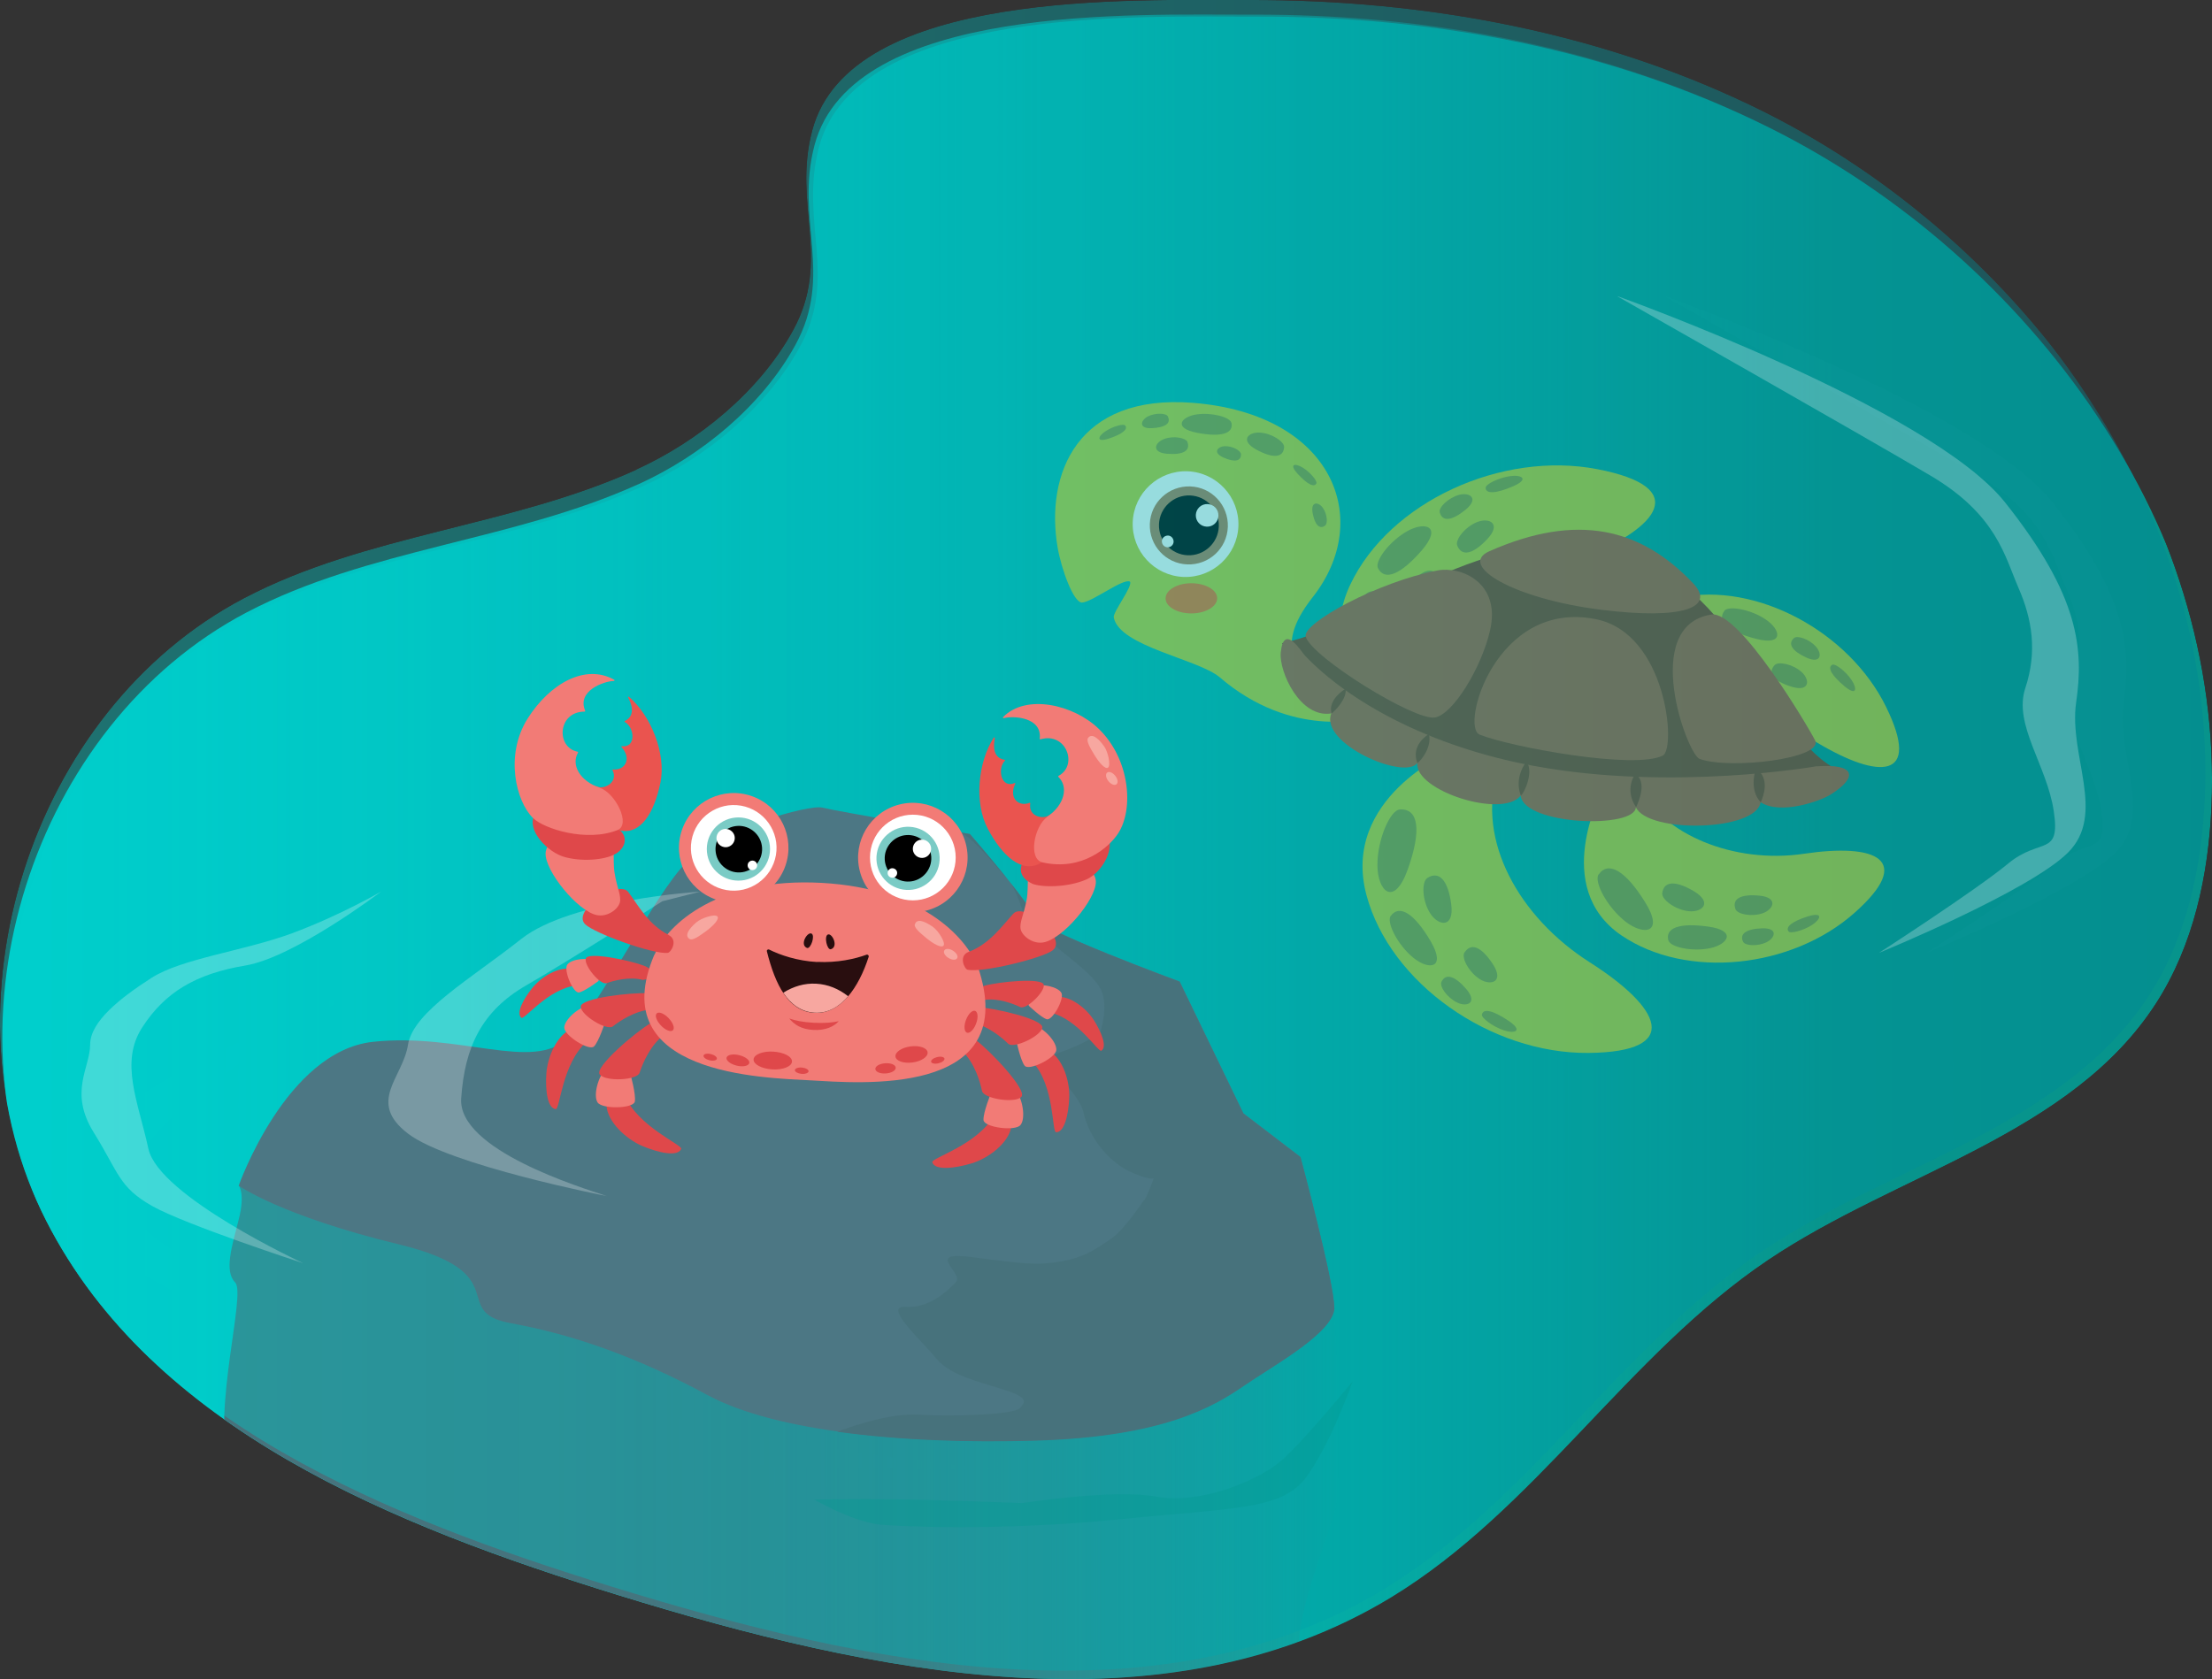 <svg xmlns="http://www.w3.org/2000/svg" xmlns:xlink="http://www.w3.org/1999/xlink" id="Layer_2" data-name="Layer 2" viewBox="0 0 169.31 128.55"><rect x="0" y="0" width="169.31" height="128.55" fill="#333333" stroke="none"/><defs><style>      .cls-1 {        fill: none;      }      .cls-2 {        fill: #47727c;      }      .cls-3 {        fill: #290e0f;      }      .cls-4 {        fill: #f7a7a0;      }      .cls-5 {        opacity: .36;      }      .cls-5, .cls-6 {        fill: #059991;      }      .cls-7 {        fill: #f27b76;      }      .cls-8 {        fill: #ea544f;      }      .cls-9 {        fill: #af5a35;      }      .cls-10 {        fill: url(#linear-gradient-4);      }      .cls-11 {        fill: url(#linear-gradient-3);      }      .cls-12 {        fill: url(#linear-gradient-2);      }      .cls-13 {        fill: #becd30;      }      .cls-14 {        fill: #4c7784;      }      .cls-15 {        fill: url(#linear-gradient);      }      .cls-16 {        opacity: .25;      }      .cls-16, .cls-17 {        fill: #fff;      }      .cls-18 {        fill: #df484a;      }      .cls-19 {        fill: #7acbc5;      }      .cls-20 {        fill: #8b9938;      }      .cls-21 {        opacity: .95;      }      .cls-22 {        opacity: .41;      }      .cls-23 {        fill: #853d1d;      }      .cls-24 {        fill: #b37a52;      }      .cls-25 {        clip-path: url(#clippath);      }      .cls-26 {        fill: #f26f22;      }      .cls-27 {        fill: #5a8893;      }    </style><linearGradient id="linear-gradient" x1="60.62" y1="89.57" x2="63.12" y2="77.99" gradientUnits="userSpaceOnUse"><stop offset="0" stop-color="#47727c"></stop><stop offset=".29" stop-color="#47727c" stop-opacity=".89"></stop><stop offset=".83" stop-color="#47727c" stop-opacity=".6"></stop><stop offset="1" stop-color="#47727c" stop-opacity=".5"></stop></linearGradient><clipPath id="clippath"><path class="cls-1" d="M48.68,35.97c-9.6,4.36-20.67,4.92-30.01,9.83C2.31,54.4-4.87,77,3.54,93.47c8.15,15.97,26.63,23.34,43.76,28.64,19.45,6.01,41.77,10.75,59.17.19,11.06-6.72,18.12-18.6,28.86-25.83,9.96-6.7,23.19-9.57,29.7-19.66,2.86-4.44,4.01-9.79,4.24-15.07.96-22.28-14.31-43.21-34.26-53.19C122.81,2.46,109.12-.04,95.55,0c-8.59.03-30.48-.9-33.38,9.98-1.52,5.72,1.5,9.91-1.48,15.33-2.56,4.66-7.23,8.48-12.02,10.65Z"></path></clipPath><linearGradient id="linear-gradient-2" x1=".18" y1="65.38" x2="169.49" y2="65.38" gradientUnits="userSpaceOnUse"><stop offset="0" stop-color="#00cfcc"></stop><stop offset=".09" stop-color="#00cfcc" stop-opacity=".97"></stop><stop offset=".21" stop-color="#00cfcc" stop-opacity=".89"></stop><stop offset=".34" stop-color="#00cfcc" stop-opacity=".76"></stop><stop offset=".49" stop-color="#00cfcc" stop-opacity=".57"></stop><stop offset=".65" stop-color="#00cfcc" stop-opacity=".33"></stop><stop offset=".81" stop-color="#00cfcc" stop-opacity=".04"></stop><stop offset=".83" stop-color="#00cfcc" stop-opacity="0"></stop></linearGradient><linearGradient id="linear-gradient-3" x1="17.15" y1="137.46" x2="102.49" y2="137.46" gradientUnits="userSpaceOnUse"><stop offset="0" stop-color="#47727c"></stop><stop offset=".3" stop-color="#47727c" stop-opacity=".98"></stop><stop offset=".48" stop-color="#47727c" stop-opacity=".92"></stop><stop offset=".61" stop-color="#47727c" stop-opacity=".8"></stop><stop offset=".73" stop-color="#47727c" stop-opacity=".65"></stop><stop offset=".84" stop-color="#47727c" stop-opacity=".44"></stop><stop offset=".94" stop-color="#47727c" stop-opacity=".19"></stop><stop offset="1" stop-color="#47727c" stop-opacity="0"></stop></linearGradient><linearGradient id="linear-gradient-4" x1="-.51" y1="63.63" x2="168.8" y2="63.63" gradientUnits="userSpaceOnUse"><stop offset="0" stop-color="#00cfcc"></stop><stop offset="1" stop-color="#008593"></stop></linearGradient></defs><g id="Marine_Life" data-name="Marine Life"><path class="cls-5" d="M14.33,96.09c.09-.38-3.23,1.98,2.57,5.28,5.79,3.3,6.67,3.52,10.19,4.84s5.86.88,11.07,3.15c5.2,2.27,12.02,2.49,12.02,2.49,0,0-7.62-2.12-10.7-3.95-3.08-1.83-3.15-1.69-8.72-2.93-5.57-1.25-9.46-1.91-11.95-4.11-2.49-2.2-4.98-2.64-4.47-4.77Z"></path><path class="cls-27" d="M77.17,71.48c-.18-.82-.32-2.58-.82-3.11-.5-.53-1.14-1.53-1.77-2.12-.64-.59-1.73-2.04-2.45-2.45-.17-.1-.54-.27-1-.48-3.11-.54-7.5-1.31-8.16-1.49-.96-.25-7.02,1.42-9.87,3.71l.09.25,1.08,2.45.18,1.92s3.27,1.9,4,2.13c.73.23,1.32.87,1.68,1.96.36,1.09,1.5,2.73,2.77,2.75,1.27.02,3.45-.23,3.95-.42s1.74-.87,2.25-.96,7.7-1,8.06-1.45c.36-.45.18-1.86,0-2.68Z"></path><path class="cls-27" d="M56.19,100.4c.5,0,1.45.26,1.45.26l2.4,4.85s2.68,2.45,3.79,2.68c1.11.22,2.73,0,2.73,0,0,0-1.95-.72-2.45-1.06s-2.23-2.56-2.51-3.18-1.39-3.12-2.73-5.46-1.9-1.67-4.07-3.18c-2.17-1.51-4.07-1.51-5.85-2.17s-3.34-3.4-3.34-3.4c0,0,.56-.56,1.17-.56s7.8,1.67,7.8,1.67c0,0,6.08,1.28,10.59,1.12,4.52-.17,6.75.56,7.41.61.67.06.56-.67.56-.67,0,0-2.45-.56-4.4-1-1.95-.45-4.01-.67-8.98-2.17-4.96-1.51-4.29-1.84-5.97-2.17-1.67-.33-1.73-.17-2.38-.49-.65-.32-5.59-2.91-6.82-3.86-1.23-.95-1.17-.5-2.17-1.5-.21-.21-.34-.32-.46-.39-.57.17-1.2.24-1.9.23-.01,0-.02,0-.04,0-.03,0-.06,0-.08,0-2.94-.06-6.94-1.26-11.4-.78-1.21.13-2.31.58-3.32,1.22,1.67.15,3.54.33,3.54.33,0,0,5.35,2.12,6.08,2.9.72.78,2.51,3.51,2.51,4.52s-.45,2.29-.45,3.46.22,2.01.39,3.23c.17,1.23.28,3.4.5,4.18.22.78,1,.67,2.06,1.12,1.06.45,3.12.45,3.12.45,0,0-.84-2.17-1.95-3.9-1.11-1.73-.89-2.23-.89-2.23,0,0,4.29.67,4.63.56s4.35,1.23,5.42,1.39c1.07.17,3.45.5,3.78.89s1.73,2.53,2.23,2.53Z"></path><path class="cls-27" d="M55.93,88.08c-.79,0-4.51-3.22-5.01-3.51s-1.29-3.36-1.43-3.58c-.14-.21-.93-1.5-.64-1.79s.09.14,1.34-1.36c1.24-1.5,1.24-1.93,2.03-2.65.72-.65,1.72-1.83,1.9-2.03.03.11.18.42.61,1.17.86,1.5.79.64,2.22,2.65,1.43,2,1.43,1.43,1.43,1.43,0,0-1.29-2.65-1.43-4.01s.14-1.22,0-2.5c-.14-1.29.14-.57.86-3.65.55-2.35.96-4.15.52-5.38-2.16.77-4.5,1.88-5.76,3.15-2.53,2.53-6.51,10.84-9.11,13.45-.89.89-2.15,1.11-3.67,1.06.18.25.45.52.85.82,2,1.5,5.29,4.2,7.01,4.71s7.3,1.8,7.51,2.02c.21.21,1.57,0,.79,0Z"></path><path class="cls-15" d="M56.16,74.16c-4.75.23-7.72,1.97-8.33,2.58s-3.43,2.98-4.9,4.59-2.52,2.45-1.33,3.64,2.27,1.41,3.41,1.41,2.62,2.15,3.6,2.47c.97.32,5.17.57,5.17.57l-1.17-3.36s.63-2.88,2.93-2.51,4.53.57,7.69.68,7.04-.14,7.36-.45,2.24-.98,2.38,0,.91,2.31-.77,3.08-2.7,1.99-2.7,1.99c0,0,.88,2.63,3.65,1.86,2.76-.77,5-1.96,5.56-2.87s.34-4.63.34-4.63c0,0,1.74.81,1.94.6s-.78-3.18-.99-4.16.68-.36,1.31-.22,2.56,1.61,2.08.14-2.46-4.01-5.24-4.06-8.54.18-10.43-.08c-1.89-.27-5.33-1.58-11.56-1.27Z"></path><path class="cls-5" d="M76.17,112.49s-19.34-1.75-29.23-5.43c-9.89-3.68-32.93-7.89-36.85-14.12-3.91-6.23,18.06-17.49,18.06-17.49,0,0-15.72,6.42-19.07,9.77-3.35,3.35-3.68,7.94-2.41,9.2s8.29,6.38,16.8,8.22c8.51,1.84,19.56,7.54,25.08,8.69,5.52,1.15,27.62,1.15,27.62,1.15Z"></path><path class="cls-16" d="M127.46,22.68s23.89,8.55,29.64,15.77c5.74,7.21,6.03,11.28,5.45,15.34-.58,4.06,2.33,8.53-.62,11.48-2.95,2.95-14.47,7.68-14.47,7.68,0,0,7.44-4.81,9.89-6.84s4.01-.48,3.49-4c-.52-3.52-3.11-6.63-2.18-9.43.93-2.8.52-5.29-.52-7.67s-1.66-5.6-6.74-8.6c-5.08-3.01-23.94-13.71-23.94-13.71Z"></path><g class="cls-25"><g class="cls-21"><path class="cls-6" d="M49.19,37.23c-9.6,4.36-20.67,4.92-30.01,9.83C2.82,55.67-4.35,78.27,4.05,94.74c8.15,15.97,26.63,23.34,43.76,28.64,19.45,6.01,41.77,10.75,59.17.19,11.06-6.72,18.12-18.6,28.86-25.83,9.96-6.7,23.19-9.57,29.7-19.66,2.86-4.44,4.01-9.79,4.24-15.07.96-22.28-14.31-43.21-34.26-53.19C123.33,3.72,109.64,1.23,96.07,1.27c-8.59.03-30.48-.9-33.38,9.98-1.52,5.72,1.5,9.91-1.48,15.33-2.56,4.66-7.23,8.48-12.02,10.65Z"></path></g><path class="cls-12" d="M48.86,37.07c-9.6,4.36-20.67,4.92-30.01,9.83C2.49,55.51-4.69,78.11,3.71,94.58c8.15,15.97,26.63,23.34,43.76,28.64,19.45,6.01,41.77,10.75,59.17.19,11.06-6.72,18.12-18.6,28.86-25.83,9.96-6.7,23.19-9.57,29.7-19.66,2.86-4.44,4.01-9.79,4.24-15.07.96-22.28-14.31-43.21-34.26-53.19C122.99,3.56,109.3,1.07,95.73,1.12c-8.59.03-30.48-.9-33.38,9.98-1.52,5.72,1.5,9.91-1.48,15.33-2.56,4.66-7.23,8.48-12.02,10.65Z"></path><path class="cls-11" d="M30.83,88.51s-8.52.06-9.17.78-3.38,1.48-3.38,1.48c0,0,.51.61-.02,2.64-.52,2.03-1.11,3.92-.26,4.77s-1.75,9.65-.5,14.13c1.25,4.48,1,5.48,4.98,9.47,3.99,3.99,7.24,4.48,8.35,7.47,1.11,2.99,0,10.96,0,10.96,0,0,.5,4.32,3.05,6.65s5.04,4.56,5.29,7.55,1,7.47,2.24,11.21c1.25,3.74,3.95,9.71,10,13.67,4.35,2.84,7.19,6.76,12.67,7.01s11.46,0,16.94-.5,7.74-1.99,8.73-2.49,3.87-5.34,4.23-5.7,3.24-.43,3.24-.43v-9.06l-2.06-13.09v-11.08s-2.18-5.98,1.55-5.98,4.24-4.98,3.49-5.73-.75-4.73-.75-6.73,1.83-7.11,2.66-9.54c.83-2.42,0-15.9,0-15.9,0,0-29.24-9.37-31.31-9.28s-39.98-2.3-39.98-2.3Z"></path><g><g><path class="cls-13" d="M114.63,59.14c-1.63,5.17,1.62,11.07,7.05,14.53,5.43,3.46,7.19,6.87-.09,6.94-7.48.07-15.2-5.33-17-12.09-1.97-7.4,6.41-10.97,6.41-10.97l3.63,1.59Z"></path><g><path class="cls-20" d="M107.15,61.97c1.44-.09,1.66,1.62.61,4.57-1.05,2.95-2.32,1.7-2.33-.29-.01-1.99.98-4.24,1.72-4.28Z"></path><path class="cls-20" d="M106.45,70.12c.67-.91,1.81-.18,3.05,1.93,1.24,2.12-.15,2.25-1.35,1.25-1.2-.99-2.05-2.72-1.7-3.19Z"></path><path class="cls-20" d="M109.26,67.21c.9-.57,1.58.19,1.82,2.02.24,1.84-.97,1.68-1.6.71s-.69-2.44-.22-2.73Z"></path><path class="cls-20" d="M112.1,72.92c.5-.78,1.3-.44,2.17.9.87,1.34-.13,1.68-.99,1.15-.85-.53-1.44-1.65-1.19-2.05Z"></path><path class="cls-20" d="M110.33,75.17c.32-.68,1.03-.47,1.91.56.87,1.03.08,1.39-.69,1.03-.77-.36-1.39-1.24-1.22-1.59Z"></path><path class="cls-20" d="M113.43,77.67c.1-.49.85-.32,2.02.47,1.17.78.51,1.02-.34.74-.86-.29-1.73-.95-1.68-1.2Z"></path></g></g><g><path class="cls-13" d="M125.51,60.31c1.75,3.5,7.12,5.86,12.58,5.05s8.51.41,3.84,4.54c-4.8,4.25-12.84,5.09-17.81,1.72-5.44-3.69-1.51-11.01-1.51-11.01l2.9-.31Z"></path><g><path class="cls-20" d="M122.37,66.94c.75-1.06,2.07-.26,3.55,2.13,1.49,2.39-.1,2.58-1.51,1.48-1.4-1.1-2.43-3.06-2.05-3.61Z"></path><path class="cls-20" d="M127.7,72c-.26-.98.88-1.37,3.07-1.06,2.18.31,1.49,1.36.13,1.65s-3.06-.08-3.19-.59Z"></path><path class="cls-20" d="M127.23,68.39c.11-.95,1.02-1,2.44-.15,1.42.86.64,1.62-.4,1.52-1.03-.1-2.1-.89-2.04-1.38Z"></path><path class="cls-20" d="M132.83,69.59c-.27-.79.42-1.16,1.85-1.02,1.43.14,1.1,1.03.26,1.34-.85.3-1.97.09-2.11-.32Z"></path><path class="cls-20" d="M133.42,72.1c-.3-.61.25-.99,1.46-1.03,1.22-.04,1.02.72.34,1.06-.68.34-1.65.28-1.8-.03Z"></path><path class="cls-20" d="M136.91,71.32c-.29-.34.25-.78,1.46-1.16,1.21-.38,1.01.21.33.65s-1.64.68-1.79.51Z"></path></g></g><g><path class="cls-13" d="M111.54,55.78c-.67-5.38,3.6-10.6,9.56-13.02,5.96-2.42,8.31-5.46,1.17-6.84-7.34-1.42-15.91,2.5-18.91,8.82-3.28,6.92,4.32,11.94,4.32,11.94l3.86-.91Z"></path><g><path class="cls-20" d="M104.69,51.64c1.4.35,1.93-1.29,1.43-4.39-.5-3.1-1.97-2.09-2.35-.14-.37,1.95.2,4.35.92,4.52Z"></path><path class="cls-20" d="M105.47,43.49c.5,1.01,1.74.51,3.35-1.35,1.61-1.86.26-2.24-1.1-1.48-1.36.76-2.51,2.3-2.25,2.83Z"></path><path class="cls-20" d="M107.72,46.86c.79.72,1.59.1,2.16-1.66s-.65-1.83-1.44-.99c-.79.84-1.12,2.28-.71,2.65Z"></path><path class="cls-20" d="M111.54,41.77c.35.86,1.2.67,2.3-.5,1.1-1.17.17-1.67-.76-1.31-.93.36-1.72,1.36-1.54,1.81Z"></path><path class="cls-20" d="M110.2,39.23c.2.73.93.65,1.98-.21,1.05-.86.33-1.35-.49-1.14-.82.22-1.59.97-1.49,1.34Z"></path><path class="cls-20" d="M113.71,37.33c0,.5.78.47,2.08-.09,1.3-.56.69-.91-.2-.79-.89.13-1.88.62-1.87.88Z"></path></g></g><g><path class="cls-13" d="M125.53,56.74c2.95-2.57,8.82-2.72,13.55.11,4.74,2.83,8.03,2.86,5.28-2.74-2.82-5.75-9.94-9.59-15.81-8.36-6.43,1.34-5.59,9.61-5.59,9.61l2.56,1.38Z"></path><g><path class="cls-20" d="M125.14,49.42c.29,1.26,1.81,1.03,4.1-.62,2.29-1.65.88-2.43-.83-1.94-1.72.49-3.41,1.91-3.26,2.56Z"></path><path class="cls-20" d="M131.99,46.76c-.61.81.3,1.6,2.43,2.15,2.14.54,1.9-.69.74-1.48-1.16-.79-2.86-1.08-3.18-.67Z"></path><path class="cls-20" d="M130.19,49.92c-.26.92.56,1.31,2.2,1.06,1.64-.25,1.21-1.26.21-1.56-1-.3-2.28.02-2.41.5Z"></path><path class="cls-20" d="M135.82,50.93c-.55.62-.05,1.23,1.33,1.65,1.38.41,1.41-.54.74-1.14-.67-.6-1.79-.83-2.07-.51Z"></path><path class="cls-20" d="M137.32,48.84c-.51.45-.15,1.01.96,1.51,1.11.49,1.22-.28.71-.85s-1.42-.88-1.68-.65Z"></path><path class="cls-20" d="M140.25,50.89c-.4.21-.06.81.91,1.63.97.82,1.01.19.55-.48s-1.25-1.26-1.46-1.15Z"></path></g></g><g><path class="cls-13" d="M86.49,44.53c-.49-.3-2.92,1.58-3.67,1.6-.65.02-1.59-2.58-1.87-4.23-.95-5.61,1.49-11.76,10.36-11.06,10.71.85,13.88,8.91,9.15,14.9-3.27,4.15-.5,5.62-.5,5.62l4.5,3.64s-5.58,1.59-11.09-3.14c-1.63-1.4-7.69-2.36-8.12-4.59-.08-.41,1.48-2.4,1.24-2.74Z"></path><g><path class="cls-17" d="M86.7,39.97c-.08,2.23,1.66,4.11,3.89,4.2,2.23.08,4.11-1.66,4.2-3.89.08-2.23-1.66-4.11-3.89-4.2-2.23-.08-4.11,1.66-4.2,3.89Z"></path><path class="cls-26" d="M89.74,46.59c.74.47,1.99.5,2.79.06.8-.43.85-1.17.11-1.63s-1.99-.5-2.79-.06c-.8.43-.85,1.17-.11,1.63Z"></path><path class="cls-24" d="M88.01,40.11c-.06,1.65,1.22,3.04,2.87,3.1,1.65.06,3.04-1.22,3.1-2.87.06-1.65-1.22-3.04-2.87-3.1-1.65-.06-3.04,1.22-3.1,2.87Z"></path><path d="M88.71,40.13c-.05,1.26.94,2.33,2.2,2.38,1.26.05,2.33-.94,2.38-2.2.05-1.26-.94-2.33-2.2-2.38-1.26-.05-2.33.94-2.38,2.2Z"></path><path class="cls-17" d="M91.53,39.42c-.02.48.35.88.83.9.48.02.88-.35.9-.83.02-.48-.35-.88-.83-.9-.48-.02-.88.35-.9.83Z"></path><path class="cls-17" d="M88.93,41.43c0,.25.18.46.43.47s.46-.18.47-.43c0-.25-.18-.46-.43-.47-.25,0-.46.18-.47.43Z"></path></g><g><path class="cls-20" d="M94.26,32.36c.18.84-.81,1.13-2.65.77s-1.21-1.22-.04-1.4c1.17-.18,2.59.21,2.68.64Z"></path><path class="cls-20" d="M94.99,34.78c0,.53-.49.63-1.34.25-.85-.37-.47-.85.11-.87.58-.02,1.22.34,1.23.62Z"></path><path class="cls-20" d="M101.43,40.24c-.44.31-.79-.06-.96-.97-.16-.91.45-.86.78-.39.34.47.4,1.2.17,1.36Z"></path><path class="cls-20" d="M90.89,33.85c.24.66-.34.99-1.56.89-1.22-.1-.95-.86-.23-1.13.72-.27,1.67-.1,1.8.24Z"></path><path class="cls-20" d="M89.39,31.89c.26.52-.2.84-1.23.89s-.87-.6-.3-.9c.58-.29,1.4-.26,1.53,0Z"></path><path class="cls-20" d="M98.29,34.24c-.06.81-.85.88-2.13.18s-.62-1.36.29-1.3c.91.06,1.87.7,1.84,1.12Z"></path><path class="cls-20" d="M86.12,32.57c.25.29-.21.66-1.23,1s-.86-.17-.28-.55c.57-.38,1.38-.6,1.51-.45Z"></path><path class="cls-20" d="M100.76,37c-.16.35-.69.08-1.42-.71s-.2-.85.39-.48,1.11,1.02,1.03,1.2Z"></path></g></g><g><path class="cls-23" d="M140.37,58.79c-5.4-3.11-7.01-14.06-16.74-16.54-10.05-2.56-18.16,5.44-25.51,6.99,11.68,16.59,41.98,11.16,42.25,9.55Z"></path><path class="cls-9" d="M139.07,58.67c2.9-.22,3.22.79,1.05,2.16-.79.5-3.84,1.58-5.36.59-.35,2.23-8.61,2.4-9.55.38-.05,1.67-8.54,1.39-8.82-.89-1.36,1.78-8.1-.36-7.91-2.49-1,1.33-7.5-1.51-6.58-3.8-2.4.38-4.01-3.21-3.87-4.66.23-2.32,1.6-.03,1.86.24,3.36,3.52,9.54,6.97,17.54,8.44,10.61,1.96,21.63.02,21.63.02Z"></path><path class="cls-23" d="M134.41,58.83c1.09.78.57,2.11.36,2.59-.96-1.02-.36-2.59-.36-2.59Z"></path><path class="cls-23" d="M125.17,59.23c.92.66.27,2.09.06,2.57-.94-1.38-.06-2.57-.06-2.57Z"></path><path class="cls-23" d="M116.83,58.31c.6.73-.15,2.41-.42,2.6-.55-1.42.42-2.6.42-2.6Z"></path><path class="cls-23" d="M109.37,56.2c.25.99-.6,2.03-.88,2.22-.55-1.42.88-2.22.88-2.22Z"></path><path class="cls-23" d="M102.99,52.73c.14.73-.8,1.7-1.07,1.89-.31-1.09,1.07-1.89,1.07-1.89Z"></path><path class="cls-9" d="M129.59,44.65c1.76,1.85-.76,2.82-7.05,2.03-6.72-.84-10.99-3.4-8.54-4.48,6.74-2.98,11.6-1.76,15.59,2.45Z"></path><path class="cls-9" d="M130.98,47.05c-5.45.87-1.84,10.71-.89,11.05,2.33.84,9.53-.03,8.84-1.42-.49-.98-5.81-9.98-7.95-9.63Z"></path><path class="cls-9" d="M127.28,57.84c1.03-.54.3-9.36-5.14-10.44-7.64-1.52-10.38,8.24-8.89,8.84,2.37.95,11.89,2.71,14.03,1.6Z"></path><path class="cls-9" d="M110.04,43.67c1.79-.34,4.86.93,4.01,4.6-.66,2.86-2.84,6.44-4.23,6.66-1.57.25-9.41-4.61-9.88-6.19-.3-1.01,5.56-4.21,10.1-5.07Z"></path></g></g><g class="cls-22"><path class="cls-10" d="M48.17,35.32c-9.6,4.36-20.67,4.92-30.01,9.83C1.8,53.76-5.37,76.35,3.03,92.82c8.15,15.97,26.63,23.34,43.76,28.64,19.45,6.01,41.77,10.75,59.17.19,11.06-6.72,18.12-18.6,28.86-25.83,9.96-6.7,23.19-9.57,29.7-19.66,2.86-4.44,4.01-9.79,4.24-15.07.96-22.28-14.31-43.21-34.26-53.19C122.31,1.81,108.62-.69,95.05-.64c-8.59.03-30.48-.9-33.38,9.98-1.52,5.72,1.5,9.91-1.48,15.33-2.56,4.66-7.23,8.48-12.02,10.65Z"></path></g><path class="cls-14" d="M18.27,90.77s3.62-10.28,10.27-11.01c6.65-.72,12.29,2.31,14.89-.29,2.6-2.6,6.58-10.92,9.11-13.45,2.53-2.53,9.38-4.46,10.41-4.19,1.03.27,11.28,2.02,11.28,2.02,0,0,4.76,5.47,4.92,6.36s11.14,4.93,11.14,4.93l4.88,10.09,4.37,3.34s2.58,9.59,2.58,11.5-4.68,4.46-6.96,6.02-6.16,3.88-15.86,4.17c-9.7.29-19.82-.58-25.17-3.47-5.35-2.89-10.27-4.63-15.04-5.49-4.77-.87.49-3.84-8.58-6.04-9.07-2.2-12.25-4.5-12.25-4.5Z"></path><path class="cls-5" d="M67.17,116.7c.83.12,8.92.57,18.23-.36s12.76-.74,14.62-3.3c1.86-2.57,3.52-7.3,3.52-7.3,0,0-3.67,4.51-5.49,6.1-1.83,1.58-6.28,3.35-9.52,2.74-3.24-.61-10.27.49-10.27.49,0,0-6.91-.26-9.82-.29-2.91-.03-6.12.02-6.12.02,0,0,2.71,1.59,4.86,1.9Z"></path><path class="cls-16" d="M46.45,91.57c-1.97-.66-11.42-3.54-11.15-7.48s1.57-6.69,4.99-8.66,10.4-6.43,10.4-6.43l2.91-.74s-9.9.61-13.71,3.63-8.27,5.56-8.66,8.09-3.17,4.37-.01,6.8c3.16,2.43,15.23,4.79,15.23,4.79Z"></path><path class="cls-16" d="M23.19,96.7s-11.04-5.12-11.83-8.75c-.79-3.63-2.21-6.62-.47-9.3,1.73-2.68,4.1-4.1,7.88-4.73,3.78-.63,10.41-5.67,10.41-5.67,0,0-3.13,1.83-6.83,3.2-3.71,1.37-8.44,1.92-10.78,3.43s-4.67,3.32-4.67,5.09-1.65,3.63.27,6.72c1.92,3.09,1.92,4.19,4.46,5.63,2.54,1.44,11.55,4.38,11.55,4.38Z"></path><g><path class="cls-2" d="M102.12,100.09c0-1.91-2.58-11.5-2.58-11.5l-4.37-3.34-4.88-10.09s-10.98-4.04-11.14-4.93c-.07-.38-.97-1.59-1.98-2.86.57.59,1.22,2.7,1.22,2.7,0,0,1.74,1.61,2.32,2.26.58.64,2.9,2.13,3.55,3.42.64,1.29-.06,3.35-.06,3.35,0,0-1.23.84-3.1,1.48-1.87.64,1.48,2.9,1.83,4.58.35,1.68,1.78,3.8,3.78,4.64,1.04.44,1.45.47,1.6.4-.16.44-.54,1.47-.7,1.63-.21.21-1.48,2.29-2.64,3.06-1.16.77-1.93,1.35-3.74,1.68-1.81.32-2.9.19-6.77-.32-3.87-.52-.59,1.22-1.31,1.93-.72.72-2.05,2-3.85,1.87-1.81-.13,1.42,2.77,2.32,3.9.9,1.12,2.39,1.59,4.77,2.3,2.39.71,2.13,1.03,1.68,1.55-.45.52-5.22.65-7.8.5-2.23-.13-5.38,1-6.18,1.31,4.66.65,10,.84,15.23.68,9.7-.29,13.58-2.6,15.86-4.17,2.28-1.57,6.96-4.11,6.96-6.02Z"></path><path class="cls-2" d="M77.15,67.34c-1.36-1.7-2.91-3.48-2.91-3.48,0,0-.25-.04-.67-.12,1.17.64,3.01,3.03,3.58,3.6Z"></path></g><g><g><path class="cls-18" d="M43.73,78.78c-1.08.45-1.82,2.1-1.91,3.39-.09,1.29.08,2.69.72,2.74.32.02.49-3.51,2.36-5.15-.14-.62-.74-1.16-1.16-.98Z"></path><path class="cls-7" d="M45.11,76.96c-.82.13-1.91,1.1-1.92,1.71,0,.61,1.91,1.82,2.28,1.44.37-.38.84-1.84.84-1.84,0,0-.54-1.43-1.2-1.32Z"></path><path class="cls-18" d="M49.61,76.04c-1.31-.07-5.18.37-5.16,1.03.02.66,2.01,1.88,2.47,1.5.46-.37,1.71-1.22,2.96-1.29.94-.43.89-1.18-.27-1.24Z"></path></g><g><path class="cls-18" d="M43.74,74.19c-.98-.21-2.31.59-3,1.45-.69.86-1.26,1.94-.83,2.28.22.17,2.06-2.23,4.18-2.47.2-.5.05-1.17-.34-1.25Z"></path><path class="cls-7" d="M45.61,73.58c-.64-.31-1.88-.16-2.19.27-.3.43.45,2.21.9,2.13.45-.09,1.49-.88,1.49-.88,0,0,.32-1.27-.2-1.52Z"></path><path class="cls-18" d="M49.31,73.94c-1.05-.41-4.31-1.1-4.47-.56-.16.54,1.12,2.07,1.6,1.89.48-.18,1.72-.53,2.76-.25.88-.1,1.04-.72.11-1.08Z"></path></g><g><path class="cls-18" d="M46.42,84.64c.08,1.24,1.48,2.55,2.73,3.09,1.26.53,2.72.85,2.99.23.13-.31-3.34-1.7-4.34-4.14-.66-.08-1.41.34-1.38.83Z"></path><path class="cls-7" d="M46.42,81.77c-.64.6-1.03,2.1-.68,2.63s2.75.48,2.85-.07c.1-.55-.34-2.11-.34-2.11,0,0-1.31-.94-1.83-.45Z"></path><path class="cls-18" d="M49.83,78.31c-1.2.71-4.34,3.38-3.93,3.94.41.57,2.87.47,3.06-.13.19-.6.78-2.08,1.85-2.88.57-.93.09-1.56-.97-.93Z"></path></g><g><path class="cls-18" d="M80.31,80.46c1.02.57,1.59,2.29,1.53,3.58-.05,1.29-.37,2.67-1.01,2.64-.32-.01-.1-3.54-1.79-5.38.2-.6.86-1.07,1.26-.84Z"></path><path class="cls-7" d="M79.13,78.49c.8.22,1.78,1.3,1.72,1.91-.06.6-2.09,1.61-2.42,1.19-.33-.42-.64-1.92-.64-1.92,0,0,.69-1.36,1.34-1.18Z"></path><path class="cls-18" d="M74.76,77.09c1.31.07,5.11.93,5.02,1.58-.09.65-2.2,1.65-2.62,1.23-.42-.42-1.56-1.4-2.81-1.61-.88-.53-.76-1.27.41-1.2Z"></path></g><g><path class="cls-18" d="M80.89,76.32c1-.1,2.23.84,2.83,1.77.59.93,1.04,2.06.58,2.35-.23.15-1.8-2.44-3.89-2.91-.15-.52.08-1.17.48-1.21Z"></path><path class="cls-7" d="M79.1,75.51c.67-.24,1.89.05,2.14.5.25.46-.69,2.15-1.12,2.02-.43-.13-1.38-1.04-1.38-1.04,0,0-.18-1.29.36-1.49Z"></path><path class="cls-18" d="M75.38,75.46c1.09-.3,4.4-.63,4.51-.07.1.55-1.34,1.93-1.8,1.71s-1.65-.71-2.72-.55c-.86-.19-.96-.82,0-1.09Z"></path></g><g><path class="cls-18" d="M77.4,86.3c-.22,1.22-1.74,2.38-3.05,2.77-1.31.39-2.8.55-2.99-.09-.1-.33,3.51-1.33,4.76-3.65.67,0,1.37.49,1.28.97Z"></path><path class="cls-7" d="M77.72,83.44c.57.66.8,2.2.39,2.69-.41.5-2.79.18-2.83-.38-.04-.56.57-2.06.57-2.06,0,0,1.41-.79,1.87-.25Z"></path><path class="cls-18" d="M74.7,79.63c1.11.83,3.95,3.83,3.48,4.34-.46.52-2.9.16-3.02-.46-.12-.62-.55-2.15-1.53-3.06-.46-.99.08-1.56,1.07-.82Z"></path></g><path class="cls-7" d="M50.1,73.09c1.02-2.41,4.95-5.92,12.78-5.5h0s0,0,0,0,0,0,0,0h0c7.83.43,11.36,4.35,12.11,6.86,2.89,9.56-9.3,8.46-12.94,8.26-3.64-.2-15.87-.43-11.97-9.61Z"></path><g><path class="cls-18" d="M51.17,71.57c-1.56-.79-2.34-2.3-3.08-3.28-.74-.98-4.36,1.43-3.3,2.47.69.68,5.16,2.31,6.32,2.19.25-.03.83-.98.06-1.37Z"></path><path class="cls-7" d="M47.44,69.11c.14-.52-.22-1.14-.4-2.29-.18-1.07.15-2.38-.45-2.88-1.02-.85-4.78-.2-4.83,1.39-.04,1.37,2.46,4.44,3.93,4.73.8.16,1.61-.44,1.75-.96Z"></path><path class="cls-18" d="M47.14,65.36c.95-.6.94-1.66-.24-2.14-1.19-.48-5.38-1.95-5.99-.84-.64,1.17,1.02,2.91,2.37,3.25,1.53.39,3.2.14,3.86-.28Z"></path><path class="cls-8" d="M48.08,53.39s.03-.08.06-.05c1.7,1.47,2.86,4.37,2.41,6.58-.47,2.28-1.51,4.06-3.16,3.64-1.65-.42-2.45-1.46-2.38-2.21.08-.75.25-1.32.69-1.13.55.24,1.65-.33,1.18-1.26-.01-.03,0-.06.04-.05.94.08,1.45-.83.65-1.72-.02-.03,0-.07.03-.06,1.11.13.98-1.44.22-1.86-.03-.01-.02-.05,0-.07.89-.42.48-1.4.25-1.81Z"></path><path class="cls-7" d="M45.92,60.31c-1.57-.52-2.21-1.77-1.68-2.69.02-.03,0-.07-.03-.07-1.68-.34-1.52-3.07.53-3.07.04,0,.06-.04.05-.07-.65-1.52,1.43-2.26,2.2-2.28.05,0,.07-.07.02-.09-2.2-1.24-4.92.27-6.63,2.98-1.76,2.8-.88,6.33.41,7.6.85.84,4.12,1.87,6.47.93,1.06-.42-.16-2.84-1.34-3.23Z"></path></g><g><path class="cls-18" d="M74.15,72.87c1.63-.62,2.58-2.03,3.42-2.93.85-.9,4.18,1.89,3.01,2.81-.76.6-5.38,1.74-6.52,1.49-.24-.05-.72-1.07.09-1.37Z"></path><path class="cls-7" d="M78.13,71.17c-.13-.52.24-1.14.45-2.28.2-1.07-.1-2.38.5-2.87,1.04-.83,4.79-.11,4.8,1.48.01,1.37-2.54,4.4-4.02,4.65-.8.14-1.6-.47-1.73-.99Z"></path><path class="cls-18" d="M78.98,67.63c-1.03-.44-1.19-1.5-.09-2.15,1.1-.66,5.01-2.75,5.78-1.75.81,1.06-.26,3.06-1.54,3.61-1.45.62-3.44.61-4.16.3Z"></path><path class="cls-8" d="M76.14,56.49s-.05-.07-.07-.03c-1.22,1.89-1.52,5-.46,6.99,1.09,2.06,2.6,3.47,4.06,2.61,1.46-.87,1.94-2.09,1.66-2.79-.28-.69-.62-1.2-.98-.89-.46.39-1.67.15-1.49-.88,0-.03-.02-.05-.05-.04-.87.34-1.62-.39-1.1-1.46.02-.03-.02-.07-.05-.05-1.03.44-1.35-1.1-.74-1.72.02-.02,0-.06-.02-.06-.97-.15-.85-1.2-.75-1.67Z"></path><path class="cls-7" d="M80.16,62.53c1.36-.94,1.62-2.32.85-3.05-.03-.02-.02-.06.01-.08,1.52-.81.59-3.38-1.38-2.8-.03.01-.07-.02-.06-.05.2-1.64-2.01-1.77-2.75-1.57-.05.01-.09-.05-.05-.08,1.76-1.81,5.4-.95,7.3.88,2.39,2.29,2.74,6.13,1.5,8.03-.65,1-2.73,2.91-5.79,2.21-1.11-.25-.64-2.77.37-3.48Z"></path><path class="cls-4" d="M83.28,56.5c-.16.22.18.78.46,1.25.4.67.87,1.18,1.08,1.01.21-.18,0-1.2-.32-1.64-.47-.65-.94-1-1.22-.62Z"></path><path class="cls-4" d="M85.46,60.04c.14-.11.1-.41-.1-.65-.2-.25-.47-.36-.62-.24-.14.11-.1.41.1.65.2.25.47.36.62.24Z"></path></g><g><path class="cls-18" d="M68.54,80.89c.04.34.63.54,1.31.45.68-.09,1.19-.44,1.15-.78-.04-.34-.63-.54-1.31-.45-.68.09-1.19.44-1.15.78Z"></path><path class="cls-4" d="M70.02,70.76c-.08.26.43.68.85,1.03.6.5,1.22.82,1.36.59.14-.24-.4-1.13-.85-1.44-.66-.45-1.22-.63-1.35-.17Z"></path><path class="cls-4" d="M52.79,71.89c.24.14.76-.25,1.21-.57.63-.46,1.1-.98.9-1.17-.19-.19-1.19.11-1.61.47-.61.53-.91,1.03-.5,1.27Z"></path><path class="cls-18" d="M67,81.84c.01.22.37.37.8.34.43-.03.77-.22.76-.44-.01-.22-.37-.37-.8-.34-.43.03-.77.22-.76.44Z"></path><path class="cls-18" d="M57.68,81.11c-.02.37.62.71,1.43.76s1.49-.22,1.51-.6-.62-.71-1.43-.76-1.49.22-1.51.6Z"></path><path class="cls-18" d="M55.61,80.97c-.05.22.29.49.77.61.48.12.91.03.97-.19s-.29-.49-.77-.61c-.48-.12-.91-.03-.97.19Z"></path><path class="cls-18" d="M50.27,77.58c-.17.16-.02.57.32.93.34.36.75.52.91.37.17-.16.02-.57-.32-.93-.34-.36-.75-.52-.91-.37Z"></path><path class="cls-18" d="M74.01,79.06c.21.08.53-.23.7-.69.18-.46.14-.9-.07-.98-.21-.08-.53.23-.7.69-.18.46-.14.9.07.98Z"></path><path class="cls-4" d="M73.26,73.36c.1-.15-.05-.41-.32-.58s-.57-.18-.66-.02c-.1.15.05.42.32.58.27.17.57.18.66.02Z"></path><path class="cls-18" d="M53.85,80.81c-.03.13.17.29.45.36.28.07.54.02.57-.11.03-.13-.17-.29-.45-.36-.28-.07-.54-.02-.57.11Z"></path><path class="cls-18" d="M60.84,81.92c-.01.13.21.26.5.29.29.03.53-.06.55-.19.01-.13-.21-.26-.5-.29s-.53.06-.55.19Z"></path><path class="cls-18" d="M71.27,81.29c.03.13.29.18.57.11.28-.07.48-.23.45-.36s-.29-.18-.57-.11c-.28.07-.48.23-.45.36Z"></path></g><g><g><circle class="cls-7" cx="56.16" cy="64.91" r="4.19" transform="translate(-23.67 96.44) rotate(-70.69)"></circle><path class="cls-17" d="M59.39,65.47c-.31,1.78-2.01,2.98-3.79,2.67-1.78-.31-2.98-2.01-2.67-3.79.31-1.78,2.01-2.98,3.79-2.67,1.78.31,2.98,2.01,2.67,3.79Z"></path><circle class="cls-19" cx="56.52" cy="65" r="2.42"></circle><path d="M54.77,65.12c.06.98.91,1.73,1.89,1.67s1.73-.91,1.67-1.89c-.06-.98-.91-1.73-1.89-1.67-.98.06-1.73.91-1.67,1.89Z"></path><path class="cls-17" d="M56.23,64.28c-.07.38-.43.64-.81.57-.38-.07-.64-.43-.57-.81.07-.38.43-.64.81-.57.38.07.64.43.57.81Z"></path><path class="cls-17" d="M57.95,66.31c-.03.2-.22.33-.42.3-.2-.03-.33-.22-.3-.42.03-.2.22-.33.42-.3.2.03.33.22.3.42Z"></path></g><g><circle class="cls-7" cx="69.87" cy="65.65" r="4.19" transform="translate(-13.92 19.06) rotate(-14.14)"></circle><circle class="cls-17" cx="69.87" cy="65.65" r="3.28"></circle><circle class="cls-19" cx="69.5" cy="65.71" r="2.42" transform="translate(-6.33 124) rotate(-80.94)"></circle><path d="M67.72,65.82c.06.98.91,1.73,1.89,1.67.98-.06,1.73-.91,1.67-1.89-.06-.98-.91-1.73-1.89-1.67-.98.06-1.73.91-1.67,1.89Z"></path><path class="cls-17" d="M69.87,65.02c.02.39.36.68.74.66.39-.02.68-.36.66-.74-.02-.39-.36-.68-.74-.66-.39.02-.68.36-.66.74Z"></path><path class="cls-17" d="M67.94,66.86c.01.2.19.35.39.34.2-.01.35-.19.34-.39-.01-.2-.19-.35-.39-.34s-.35.19-.34.39Z"></path></g></g><g><path class="cls-18" d="M62.29,78.3c.81.04,1.44-.01,1.91-.12-.36.4-1,.72-1.94.67s-1.48-.42-1.85-.88c.45.16,1.05.29,1.88.33Z"></path><g><path class="cls-3" d="M62.55,73.64c1.53.08,2.91-.23,3.77-.55.1-.04.2.06.17.16-.76,2.36-2.16,4.4-4.15,4.29-1.99-.11-3-2.14-3.64-4.7-.03-.11.08-.19.18-.14.82.41,2.15.87,3.67.95Z"></path><path class="cls-4" d="M64.92,76.27c-.7.82-1.56,1.32-2.57,1.26s-1.8-.63-2.4-1.53c.79-.49,1.63-.74,2.52-.69.91.05,1.72.39,2.45.96Z"></path></g><g><path class="cls-3" d="M63.38,71.54c.33-.1.82.94.22,1.13-.3.09-.55-1.03-.22-1.13Z"></path><path class="cls-3" d="M62.11,71.47c-.32-.14-.92.85-.35,1.1.29.12.66-.96.35-1.1Z"></path></g></g></g><path class="cls-16" d="M123.82,22.68s23.89,8.55,29.64,15.77c5.74,7.21,6.03,11.28,5.45,15.34-.58,4.06,2.33,8.53-.62,11.48-2.95,2.95-14.47,7.68-14.47,7.68,0,0,7.44-4.81,9.89-6.84s4.01-.48,3.49-4c-.52-3.52-3.11-6.63-2.18-9.43.93-2.8.52-5.29-.52-7.67s-1.66-5.6-6.74-8.6c-5.08-3.01-23.94-13.71-23.94-13.71Z"></path><path class="cls-1" d="M113.07,1.05c-17.83.88-37.04,4.34-52.39,13.74-2.06,1.76-3.42,4.82-2.25,7.45.67,1.66,2.42,3.18,2.48,4.71.15,1.73-2.04,2.87-3.49,3.64C32.56,45.87-.9,41.42-23.42,61.61c-1.6,1.44-3.22,3.16-3.38,5.31-.1,1.36.42,2.68,1.09,3.87,3.39,6,10.26,8.92,16.44,11.97s12.7,7.39,14,14.16c.98,5.1-1.37,10.31-4.56,14.4-3.69,4.73-8.52,8.48-11.96,13.44-.89,1.27-1.42,2.8-1.33,4.35.28,4.92,5.73,6.04,10.09,6.34,45.68,3.15,93.13,6.05,135.77-10.65,5.87-2.3,12.52-6.3,12.49-12.61-.01-2.16-.82-4.52.33-6.34.62-.99,1.7-1.58,2.75-2.09,6.51-3.12,13.79-4.43,20.19-7.76s12.13-9.71,11.38-16.89c-.64-6.22-5.9-11.21-6.62-17.42-1.27-10.98,11.89-20.23,9.49-31.03-.92-4.14-4.01-7.42-7.2-10.21C157.87,4.98,135.94.53,113.07,1.05"></path></g></g></svg>